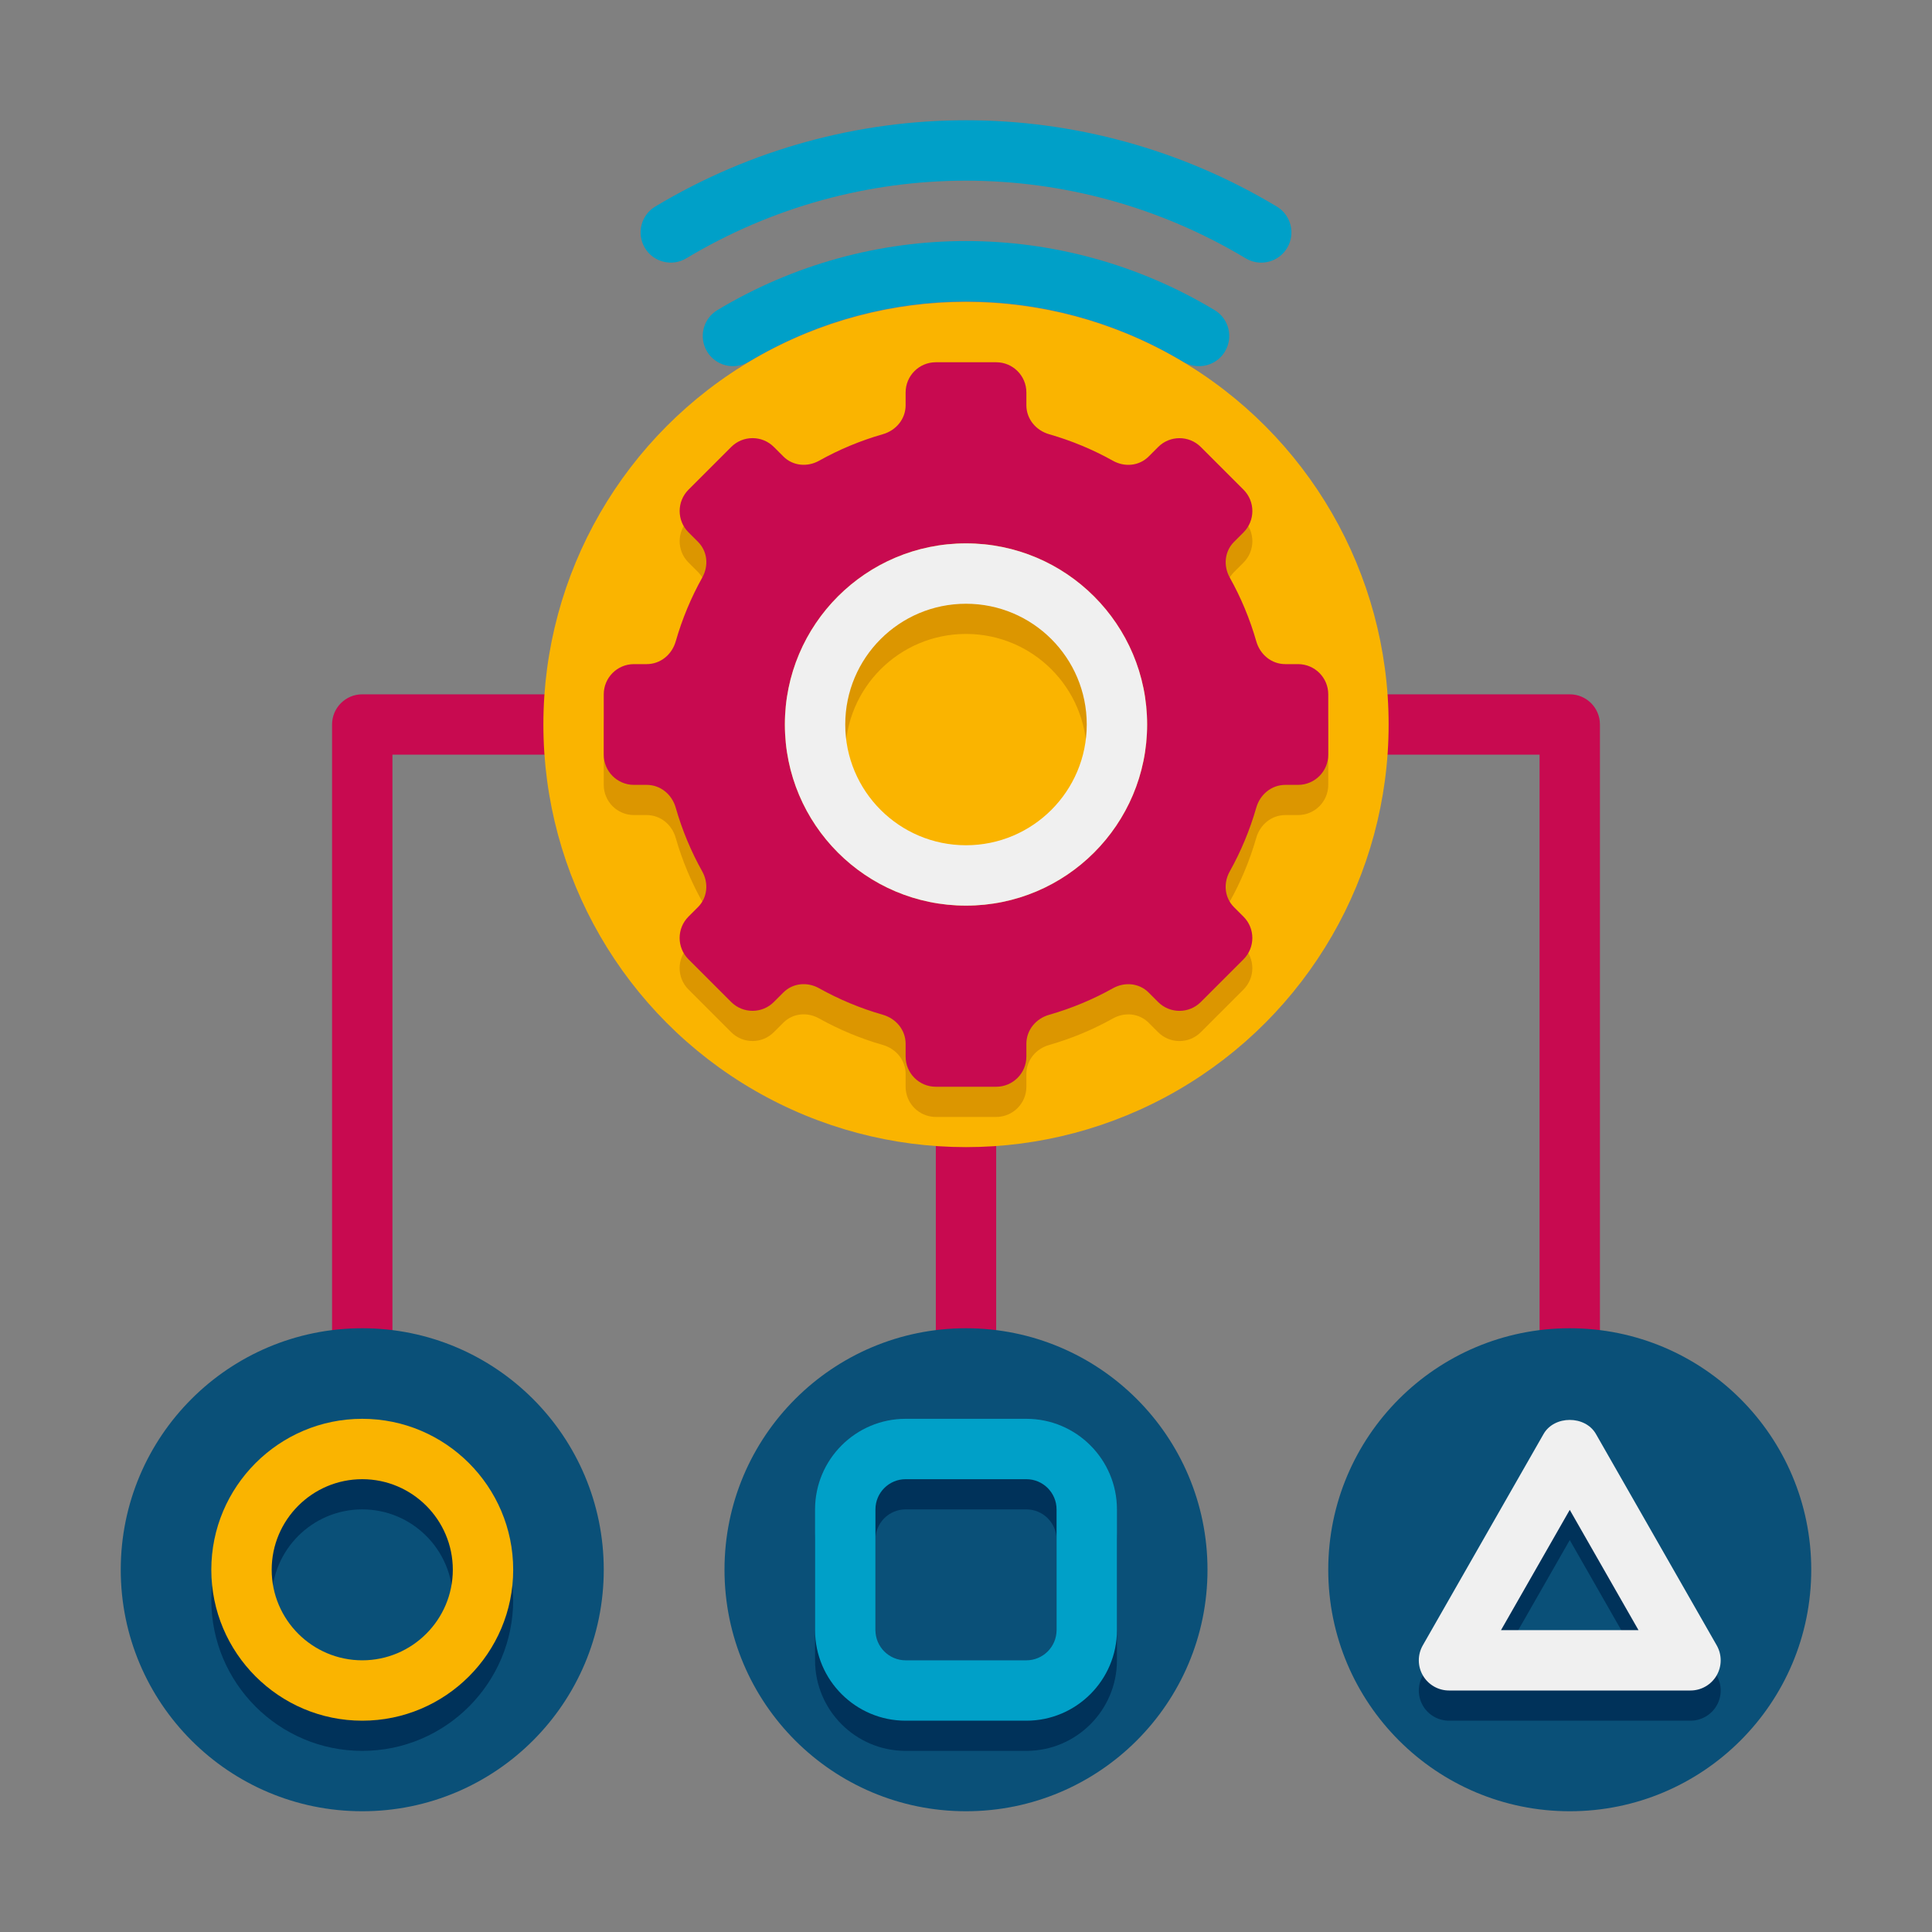 <svg enable-background="new 0 0 64 64" height="512" viewBox="0 0 64 64" width="512" xmlns="http://www.w3.org/2000/svg"><rect x="0" y="0" width="64" height="64" fill="#808080" stroke="none"/><g id="Icons"><g><g><path d="m31 36h2v16h-2z" fill="#c80a50"/></g><g><path d="m13 52h-2v-28c0-.552.448-1 1-1h20v2h-19z" fill="#c80a50"/></g><g><path d="m53 52h-2v-27h-19v-2h20c.552 0 1 .448 1 1z" fill="#c80a50"/></g><g><circle cx="32" cy="24" fill="#fab400" r="14"/></g><g><g><path d="m43 23h-.423c-.456 0-.836-.316-.961-.755-.213-.744-.509-1.452-.879-2.113-.216-.388-.173-.867.141-1.181l.315-.315c.391-.391.391-1.024 0-1.414l-1.414-1.414c-.391-.391-1.024-.391-1.414 0l-.315.315c-.314.314-.793.358-1.181.141-.662-.37-1.37-.666-2.113-.879-.44-.126-.756-.506-.756-.962v-.423c0-.552-.448-1-1-1h-2c-.552 0-1 .448-1 1v.423c0 .456-.316.836-.755.961-.744.213-1.452.509-2.113.879-.388.216-.867.173-1.181-.141l-.315-.315c-.391-.391-1.024-.391-1.414 0l-1.414 1.414c-.391.391-.391 1.024 0 1.414l.315.315c.314.314.358.793.141 1.181-.37.662-.666 1.37-.879 2.113-.126.44-.506.756-.962.756h-.423c-.552 0-1 .448-1 1v2c0 .552.448 1 1 1h.423c.456 0 .836.316.961.755.213.744.509 1.452.879 2.113.216.388.173.867-.141 1.181l-.315.315c-.391.391-.391 1.024 0 1.414l1.414 1.414c.391.391 1.024.391 1.414 0l.315-.315c.314-.314.793-.358 1.181-.141.662.37 1.37.666 2.113.879.44.126.756.506.756.962v.423c0 .552.448 1 1 1h2c.552 0 1-.448 1-1v-.423c0-.456.316-.836.755-.961.744-.213 1.452-.509 2.113-.879.388-.216.867-.173 1.181.141l.315.315c.391.391 1.024.391 1.414 0l1.414-1.414c.391-.391.391-1.024 0-1.414l-.315-.315c-.314-.314-.358-.793-.141-1.181.37-.662.666-1.37.879-2.113.126-.44.506-.756.962-.756h.423c.552 0 1-.448 1-1v-2c0-.552-.448-1-1-1zm-11 6c-2.209 0-4-1.791-4-4s1.791-4 4-4 4 1.791 4 4-1.791 4-4 4z" fill="#dc9600"/></g><g><g><path d="m43 22h-.423c-.456 0-.836-.316-.961-.755-.213-.744-.509-1.452-.879-2.113-.216-.388-.173-.867.141-1.181l.315-.315c.391-.391.391-1.024 0-1.414l-1.414-1.414c-.391-.391-1.024-.391-1.414 0l-.315.315c-.314.314-.793.358-1.181.141-.662-.37-1.37-.666-2.113-.879-.44-.126-.756-.506-.756-.962v-.423c0-.552-.448-1-1-1h-2c-.552 0-1 .448-1 1v.423c0 .456-.316.836-.755.961-.744.213-1.452.509-2.113.879-.388.216-.867.173-1.181-.141l-.315-.315c-.391-.391-1.024-.391-1.414 0l-1.414 1.414c-.391.391-.391 1.024 0 1.414l.315.315c.314.314.358.793.141 1.181-.37.662-.666 1.37-.879 2.113-.126.44-.506.756-.962.756h-.423c-.552 0-1 .448-1 1v2c0 .552.448 1 1 1h.423c.456 0 .836.316.961.755.213.744.509 1.452.879 2.113.216.388.173.867-.141 1.181l-.315.315c-.391.391-.391 1.024 0 1.414l1.414 1.414c.391.391 1.024.391 1.414 0l.315-.315c.314-.314.793-.358 1.181-.141.662.37 1.37.666 2.113.879.44.126.756.506.756.962v.423c0 .552.448 1 1 1h2c.552 0 1-.448 1-1v-.423c0-.456.316-.836.755-.961.744-.213 1.452-.509 2.113-.879.388-.216.867-.173 1.181.141l.315.315c.391.391 1.024.391 1.414 0l1.414-1.414c.391-.391.391-1.024 0-1.414l-.315-.315c-.314-.314-.358-.793-.141-1.181.37-.662.666-1.37.879-2.113.126-.44.506-.756.962-.756h.423c.552 0 1-.448 1-1v-2c0-.552-.448-1-1-1zm-11 8c-3.314 0-6-2.686-6-6s2.686-6 6-6 6 2.686 6 6-2.686 6-6 6z" fill="#c80a50"/></g><g><path d="m32 18c-3.314 0-6 2.686-6 6s2.686 6 6 6 6-2.686 6-6-2.686-6-6-6zm0 10c-2.209 0-4-1.791-4-4s1.791-4 4-4 4 1.791 4 4-1.791 4-4 4z" fill="#f0f0f0"/></g></g><g><path d="m39.719 12.13c-.175 0-.353-.046-.514-.143-4.444-2.669-9.967-2.669-14.411 0-.474.284-1.088.131-1.372-.343s-.131-1.088.343-1.372c5.079-3.05 11.391-3.05 16.47 0 .474.284.627.898.343 1.372-.188.313-.519.486-.859.486z" fill="#00a0c8"/></g><g><path d="m41.779 8.7c-.175 0-.353-.046-.514-.143-5.715-3.429-12.815-3.429-18.53 0-.473.284-1.088.131-1.372-.343s-.131-1.088.343-1.372c6.35-3.811 14.239-3.811 20.589 0 .474.284.627.898.343 1.372-.188.313-.519.486-.859.486z" fill="#00a0c8"/></g></g><g><circle cx="12" cy="52" fill="#0a5078" r="8"/></g><g><circle cx="32" cy="52" fill="#0a5078" r="8"/></g><g><circle cx="52" cy="52" fill="#0a5078" r="8"/></g><g><path d="m12 58c-2.757 0-5-2.243-5-5s2.243-5 5-5 5 2.243 5 5-2.243 5-5 5zm0-8c-1.654 0-3 1.346-3 3s1.346 3 3 3 3-1.346 3-3-1.346-3-3-3z" fill="#00325a"/></g><g><path d="m34 58h-4c-1.654 0-3-1.346-3-3v-4c0-1.654 1.346-3 3-3h4c1.654 0 3 1.346 3 3v4c0 1.654-1.346 3-3 3zm-4-8c-.551 0-1 .449-1 1v4c0 .551.449 1 1 1h4c.551 0 1-.449 1-1v-4c0-.551-.449-1-1-1z" fill="#00325a"/></g><g><path d="m56 57h-8c-.356 0-.686-.19-.865-.498s-.18-.688-.003-.998l4-7c.355-.623 1.381-.623 1.736 0l4 7c.177.31.176.69-.003.998s-.509.498-.865.498zm-6.277-2h4.554l-2.277-3.984z" fill="#00325a"/></g><g><path d="m12 57c-2.757 0-5-2.243-5-5s2.243-5 5-5 5 2.243 5 5-2.243 5-5 5zm0-8c-1.654 0-3 1.346-3 3s1.346 3 3 3 3-1.346 3-3-1.346-3-3-3z" fill="#fab400"/></g><g><path d="m34 57h-4c-1.654 0-3-1.346-3-3v-4c0-1.654 1.346-3 3-3h4c1.654 0 3 1.346 3 3v4c0 1.654-1.346 3-3 3zm-4-8c-.551 0-1 .449-1 1v4c0 .551.449 1 1 1h4c.551 0 1-.449 1-1v-4c0-.551-.449-1-1-1z" fill="#00a0c8"/></g><g><path d="m56 56h-8c-.356 0-.686-.19-.865-.498s-.18-.688-.003-.998l4-7c.355-.623 1.381-.623 1.736 0l4 7c.177.31.176.69-.003.998s-.509.498-.865.498zm-6.277-2h4.554l-2.277-3.984z" fill="#f0f0f0"/></g></g></g></svg>